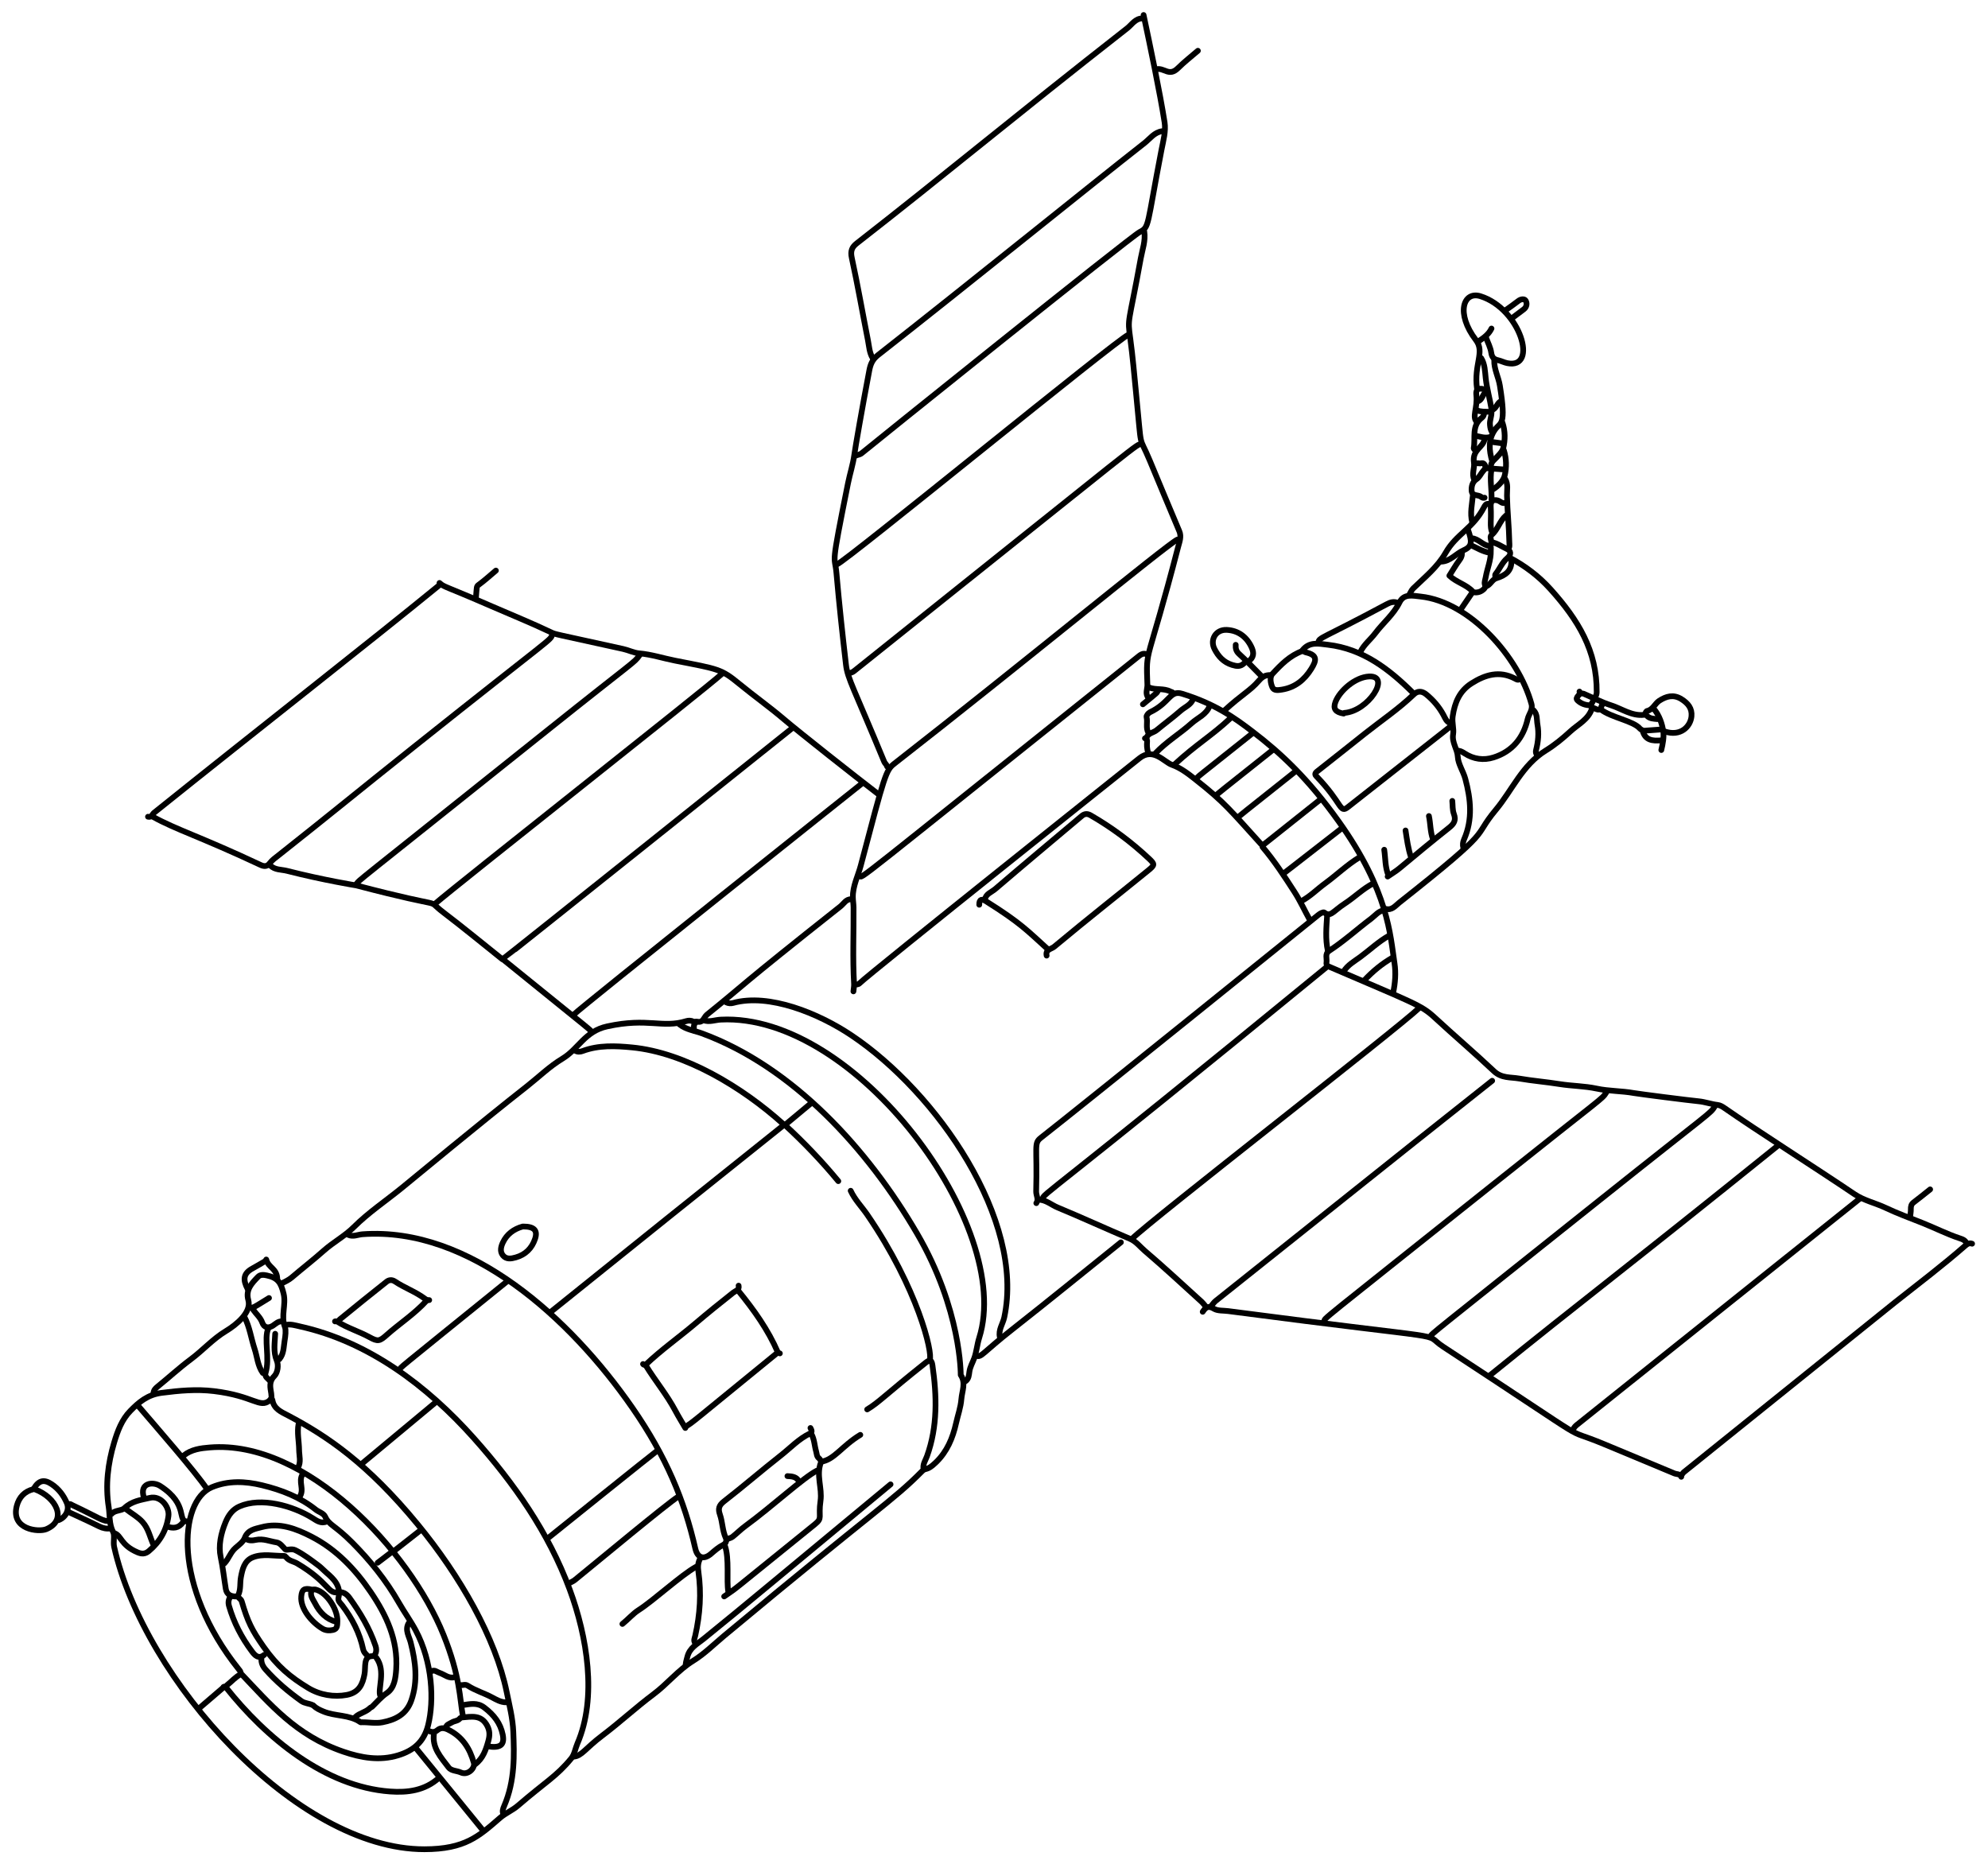 <?xml version="1.0" encoding="utf-8"?>

<!DOCTYPE svg PUBLIC "-//W3C//DTD SVG 1.1//EN" "http://www.w3.org/Graphics/SVG/1.1/DTD/svg11.dtd">
<svg version="1.1" id="Layer_1" xmlns="http://www.w3.org/2000/svg" xmlns:xlink="http://www.w3.org/1999/xlink" x="0px" y="0px"
	 viewBox="0 0 1734.167 1626.179" enable-background="new 0 0 1734.167 1626.179" xml:space="preserve">
<g>
	<path fill="none" stroke="#000000" stroke-width="5" stroke-linecap="round" stroke-linejoin="round" stroke-miterlimit="10" d="
		M842.224,1204.833c2.925-2.06,2.991-5.565,3.413-8.424c0.627-4.241,2.728-7.663,4.13-11.462c2.104-5.701,2.537-11.998,4.403-17.915
		c30.571-96.914-107.454-283.584-225.462-277.62c-5,0.253-9.915,2.437-14.997,0.542"/>
	<path fill="none" stroke="#000000" stroke-width="5" stroke-linecap="round" stroke-linejoin="round" stroke-miterlimit="10" d="
		M872.213,1166.447c-1.535-6.364,2.603-11.562,3.837-17.343c18.118-84.906-58.697-196.056-133.346-246.018
		c-28.649-19.175-71.873-36.887-103.225-28.213c-1.838,0.508-4.051,0.446-5.974-0.515"/>
	<path fill="none" stroke="#000000" stroke-width="5" stroke-linecap="round" stroke-linejoin="round" stroke-miterlimit="10" d="
		M996.965,16.089c-6.475-0.285-9.54,5.317-13.673,8.552c-102.113,79.956-157.844,126.766-235.844,187.557
		c-4.26,3.32-5.735,6.666-4.43,12.664c5.191,23.862,9.365,47.943,14.097,71.908c1.04,5.266,1.217,10.818,4.14,15.606"/>
	<path fill="none" stroke="#000000" stroke-width="5" stroke-linecap="round" stroke-linejoin="round" stroke-miterlimit="10" d="
		M592.72,893.552c5.804,4.612,13.086,5.439,19.753,7.904c79.336,29.335,144.504,100.752,187.526,174.567
		c38.665,66.339,38.064,123.387,38.064,123.387c4.701,6.902,1.117,13.999,0.561,21.016c-0.573,7.23-3.065,14.028-4.631,21.029
		c-2.914,13.027-7.832,24.746-17.549,34.159c-8.237,7.979-8.665,4.221-12.097,7.696c-25.692,26.012-39.336,32.535-172.584,143.505
		c-8.953,7.456-17.29,15.838-27.161,21.937c-13.032,8.052-22.437,20.089-34.551,29.136c-15.246,11.385-29.243,24.396-44.458,35.885
		c-15.246,11.511-18.112,18.033-25.235,18.534"/>
	<path fill="none" stroke="#000000" stroke-width="5" stroke-linecap="round" stroke-linejoin="round" stroke-miterlimit="10" d="
		M1197.888,770.599c-9.012,4.645-16.17,11.909-24.578,17.413c-10.846,7.099-12.545,12.238-18.149,7.965
		c-0.902-0.688-3.652,0.878-5.27,2.193c-1,0.813-209.558,169.077-241.797,194.21c-6.546,5.104-3.161,6.812-4.227,46.912
		c-0.091,3.422,2.491,6.801,0.133,10.2"/>
	<path fill="none" stroke="#000000" stroke-width="5" stroke-linecap="round" stroke-linejoin="round" stroke-miterlimit="10" d="
		M481.763,553.482c-1.985,5.72,3.776-1.141-121.131,98.391c-51.089,40.71-71.346,57.6-117.575,94.138
		c-2.782,2.198-5.679,4.174-7.894,7.123c-1.871,2.491-4.33,3.006-7.761,1.396c-53.257-24.99-73.48-30.659-94.105-42.109"/>
	<path fill="none" stroke="#000000" stroke-width="5" stroke-linecap="round" stroke-linejoin="round" stroke-miterlimit="10" d="
		M1100.125,736.412c-26.614-29.344-31.887-36.459-56.685-55.99c-6.304-4.965-12.983-10.399-21.176-13.294
		c-6.864-2.425-16.191-15.387-28.31-5.703c-1,0.799-236.182,188.241-244.029,196.205c-1.385,1.405-2.787,1.008-4.264,1.134"/>
	<path fill="none" stroke="#000000" stroke-width="5" stroke-linecap="round" stroke-linejoin="round" stroke-miterlimit="10" d="
		M995.766,387.346c-6.161,1.447,13.523-13.11-250.676,197.959c-1.31,1.047-2.636,1.609-4.226,1.765"/>
	<path fill="none" stroke="#000000" stroke-width="5" stroke-linecap="round" stroke-linejoin="round" stroke-miterlimit="10" d="
		M984.37,291.983c-8.309,2.614-247.433,198.504-254.302,200.323"/>
	<path fill="none" stroke="#000000" stroke-width="5" stroke-linecap="round" stroke-linejoin="round" stroke-miterlimit="10" d="
		M235.257,1221.626c-8.923,7.076-13.676-3.923-48.61-8.16c-15.158-1.838-30.298-0.47-45.637,1.516
		c-12.364,1.601-19.908,8.148-27.359,15.784c-7.329,7.51-11.015,17.324-14.039,27.417c-5.544,18.504-7.78,37.448-4.808,56.33
		c1.119,7.107,0.166,14.76,3.877,21.892c1.625,3.124-0.116,8.475,0.901,13c26.071,115.978,159.028,263.821,270.623,263.684
		c35.48-0.044,47.504-11.35,65.998-27.376c4.793-4.153,10.781-6.506,15.661-10.719c24.189-20.885,33.456-25.321,46.429-41.105
		c2.837-3.452,3.53-8.688,5.426-13.08c17.268-40.007,8.477-93.19-6.765-134.32c-18.49-49.896-48.62-92.7-83.524-131.913
		c-40.837-45.879-92.341-84.433-151.823-97.543c-3.792-0.836-7.837-2.179-11.955-1.383"/>
	<path fill="none" stroke="#000000" stroke-width="5" stroke-linecap="round" stroke-linejoin="round" stroke-miterlimit="10" d="
		M1026.953,470.714c-8.922,4.171-139.299,111.58-246.685,195.295c-7.558,5.892-8.275,8.796-29.421,89.098
		c-2.383,9.047-7.007,17.662-6.873,27.49c0.041,3.025,0.571,5.972,0.596,8.993c0.177,22.191-0.844,44.393,0.448,66.578
		c0.127,2.18-0.356,4.396-0.556,6.595"/>
	<path fill="none" stroke="#000000" stroke-width="5" stroke-linecap="round" stroke-linejoin="round" stroke-miterlimit="10" d="
		M751.659,683.633c-2.283,1.82-244.815,194.824-251.304,201.523"/>
	<path fill="none" stroke="#000000" stroke-width="5" stroke-linecap="round" stroke-linejoin="round" stroke-miterlimit="10" d="
		M1013.759,114.451c-6.829,0.904-10.658,6.609-15.459,10.369c-46.476,36.402-154.253,123.685-232.428,184.925
		c-4.988,3.908-6.575,8.203-7.571,13.435c-6.354,33.347-12.265,67.543-13.095,73.702c-1.103,8.189-3.818,16.403-5.476,24.665
		c-15.555,77.511-11.593,60.976-10.06,78.539c2.325,26.631,5.203,53.22,8.293,79.776c1.412,12.136,6.646,20.012,33.364,84.63
		c0.67,1.621,2.221,2.464,2.523,4.147"/>
	<path fill="none" stroke="#000000" stroke-width="5" stroke-linecap="round" stroke-linejoin="round" stroke-miterlimit="10" d="
		M383.4,510.299c-59.676,48.826-158.513,126.036-248.882,198.552c-1.712,1.373-2.266,4.404-5.42,3.57"/>
	<path fill="none" stroke="#000000" stroke-width="5" stroke-linecap="round" stroke-linejoin="round" stroke-miterlimit="10" d="
		M1238.073,879.158c-18.905,18.138-234.676,185.496-250.704,201.523"/>
	<path fill="none" stroke="#000000" stroke-width="5" stroke-linecap="round" stroke-linejoin="round" stroke-miterlimit="10" d="
		M1551.152,999.112c-133.494,107.657-167.8,132.77-251.903,200.923"/>
	<path fill="none" stroke="#000000" stroke-width="5" stroke-linecap="round" stroke-linejoin="round" stroke-miterlimit="10" d="
		M690.483,635.651c-0.484,0.4-251.279,200.86-251.903,200.923"/>
	<path fill="none" stroke="#000000" stroke-width="5" stroke-linecap="round" stroke-linejoin="round" stroke-miterlimit="10" d="
		M629.906,587.669c-15.387,13.988-229.557,182.659-250.704,200.923"/>
	<path fill="none" stroke="#000000" stroke-width="5" stroke-linecap="round" stroke-linejoin="round" stroke-miterlimit="10" d="
		M997.565,13.09c5.594,26.293,14.252,67.599,18.326,93.606c1.223,7.805-1.146,16.009-2.685,23.958
		c-13.047,67.431-10.409,67.271-19.039,71.75c-8.071,4.188-238.266,189.303-242.416,192.847c-1.778,1.518-3.736,1.388-5.49,2.292"/>
	<path fill="none" stroke="#000000" stroke-width="5" stroke-linecap="round" stroke-linejoin="round" stroke-miterlimit="10" d="
		M1621.925,1045.894c0,0-229.809,183.683-245.966,196.65c-1.569,1.259-2.881,2.409-3.538,4.273"/>
	<path fill="none" stroke="#000000" stroke-width="5" stroke-linecap="round" stroke-linejoin="round" stroke-miterlimit="10" d="
		M1495.974,964.925c-4.392,6.974-1.003,2.526-100.149,81.584c-154.163,122.928-145.58,115.755-148.155,119.339"/>
	<path fill="none" stroke="#000000" stroke-width="5" stroke-linecap="round" stroke-linejoin="round" stroke-miterlimit="10" d="
		M1720.288,1084.879c-2.451-0.905-4.202,0.183-6.022,1.772c-19.723,17.222-40.561,33.059-61.109,49.264
		c0,0-177.148,142.43-184.151,148.115c-0.971,0.788-1.622,1.972-2.421,2.971"/>
	<path fill="none" stroke="#000000" stroke-width="5" stroke-linecap="round" stroke-linejoin="round" stroke-miterlimit="10" d="
		M1157.703,843.171c-248.699,203.796-247.1,197.222-248.305,202.722"/>
	<path fill="none" stroke="#000000" stroke-width="5" stroke-linecap="round" stroke-linejoin="round" stroke-miterlimit="10" d="
		M1401.21,952.929c-4.139,6.37-0.072,1.54-98.95,80.385c-156.403,124.714-146.784,116.16-146.956,119.339"/>
	<path fill="none" stroke="#000000" stroke-width="5" stroke-linecap="round" stroke-linejoin="round" stroke-miterlimit="10" d="
		M557.933,571.476c-4.875,6.961-2.696,3.423-80.958,65.988C301.103,778.062,315.002,766.083,310.828,771.199"/>
	<path fill="none" stroke="#000000" stroke-width="5" stroke-linecap="round" stroke-linejoin="round" stroke-miterlimit="10" d="
		M1000.564,570.876c-3.545-1.811-6.012,0.548-8.371,2.432C737.044,777.066,752.871,765.704,749.86,764.002"/>
	<path fill="none" stroke="#000000" stroke-width="5" stroke-linecap="round" stroke-linejoin="round" stroke-miterlimit="10" d="
		M1301.648,942.733c-84.083,66.687-16.59,12.995-241.077,191.965c-1.635,1.304-2.83,3.16-4.229,4.759"/>
	<path fill="none" stroke="#000000" stroke-width="5" stroke-linecap="round" stroke-linejoin="round" stroke-miterlimit="10" d="
		M310.228,1497.52c3.729-3.358,9.083-4.06,12.656-7.738c0.421-0.433,1.176-0.5,1.842-1.153c4.143-4.066,7.777-8.442,12.837-11.877
		c6.479-4.398,7.523-12.868,8.041-20.617c1.711-25.562-8.637-47.464-22.396-67.626c-13.418-19.662-29.787-36.915-51.393-48.074
		c-13.68-7.066-27.996-12.507-43.707-8.275c-5.502,1.482-11.953,2.22-14.645,9.343c-1.332,3.526-5.266,6.294-7.962,8.653
		c-4.564,3.994-5.945,9.592-9.828,13.616"/>
	<path fill="none" stroke="#000000" stroke-width="5" stroke-linecap="round" stroke-linejoin="round" stroke-miterlimit="10" d="
		M683.285,981.718c-121.04,96.832-68.048,54.331-202.722,162.538"/>
	<path fill="none" stroke="#000000" stroke-width="5" stroke-linecap="round" stroke-linejoin="round" stroke-miterlimit="10" d="
		M742.663,784.394c-4.603-0.248-6.628,3.947-9.451,6.181c-91.642,72.503-82.33,66.981-116.55,94.519
		c-2.662,2.142-3.183,7.305-8.356,6.098c-1.138-0.265-2.585,0.355-3.549-0.121c-2.025-1-4.277-0.932-6.003-0.403
		c-21.296,6.521-33.105-3.184-69.023,4.62c-19.674,4.274-24.888,19.584-39.05,28.122c-11.35,6.842-20.739,16.099-31.049,24.199
		c-41.437,32.553-96.825,78.58-109.237,88.667c-13.908,11.302-28.976,21.404-41.604,33.973c-8.09,8.052-17.909,13.172-26.215,20.558
		c-9.119,8.109-18.806,15.576-28.079,23.516c-2.754,2.358-5.953,3.696-9.043,5.343"/>
	<path fill="none" stroke="#000000" stroke-width="5" stroke-linecap="round" stroke-linejoin="round" stroke-miterlimit="10" d="
		M382.801,1550.9c-12.215,11.025-27.313,12.932-42.57,11.814c-56.652-4.15-108.212-46.714-143.302-91.029
		c-0.824-1.041-1.229-0.317-1.856-0.255"/>
	<path fill="none" stroke="#000000" stroke-width="5" stroke-linecap="round" stroke-linejoin="round" stroke-miterlimit="10" d="
		M683.285,980.519c-36.075-32.483-86.048-62.442-131.98-66.859c-14.344-1.379-29.081-2.115-43.195,3.172
		c-1.905,0.714-4.473,0.998-6.556-0.488"/>
	<path fill="none" stroke="#000000" stroke-width="5" stroke-linecap="round" stroke-linejoin="round" stroke-miterlimit="10" d="
		M776.849,1294.798c-86.914,71.976-130.204,108.264-163.197,134.875c-5.56,4.484-12.039,7.595-14.055,15.587
		c-0.547,2.17-1.266,4.374-1.48,6.678"/>
	<path fill="none" stroke="#000000" stroke-width="5" stroke-linecap="round" stroke-linejoin="round" stroke-miterlimit="10" d="
		M1207.484,793.99c-4.972,0.542-7.771,4.598-11.34,7.271c-12.321,9.228-23.706,19.681-36.645,28.109
		c-4.08,2.658-1.791,6.76-2.379,10.204c-0.469,2.748,1.726,3.389,3.586,4.188c72.495,31.168,78.998,32.911,90.65,43.695
		c17.143,15.865,34.965,31,51.957,47.021c6.544,6.169,14.385,5.024,21.754,6.299c11.716,2.027,23.608,2.959,35.377,4.844
		c10.713,1.716,21.755,1.669,32.32,3.942c10.767,2.316,21.711,1.944,32.452,3.887c4.43,0.801,48.719,6.459,56.375,7.162
		c5.737,0.528,11.088,2.58,16.772,3.215c2.13,0.238,4.118,1.425,6.08,2.793c27.471,19.152,77.789,51.14,113.292,75.063
		c8.28,5.579,18.133,7.641,27.052,11.858c10.354,4.895,21.172,8.868,31.821,13.083c11.016,4.36,21.593,9.779,32.86,13.528
		c2.403,0.799,5.167,1.694,6.022,4.724"/>
	<path fill="none" stroke="#000000" stroke-width="5" stroke-linecap="round" stroke-linejoin="round" stroke-miterlimit="10" d="
		M210.667,1460.335c24.61,25.782,47.27,53.386,88.814,67.634c15.514,5.321,31.541,8.199,47.939,3.156
		c13.431-4.131,22.464-11.745,26.074-26.335c5.243-21.191,3.948-54.847-10.871-82.634c-4.372-8.197-9.996-15.938-14.686-24.152
		c-11.113-19.462-25.106-36.837-40.877-52.654c-14.904-14.947-19.964-14.839-23.373-22.292c-1.435-3.138-5.505-4.047-8.17-6.161
		c-13.894-11.025-30.037-17.24-46.9-21.317c-14.516-3.509-29.416-4.267-43.716,1.675c-29.149,12.111-34.381,86.656,23.389,158.865
		c0.885,1.107,1.84,2.086,1.778,3.616"/>
	<path fill="none" stroke="#000000" stroke-width="5" stroke-linecap="round" stroke-linejoin="round" stroke-miterlimit="10" d="
		M235.857,1220.727c0.6,0.1,1.7,0.125,1.727,0.311c1.21,8.058,7.872,10.607,13.872,13.774
		c33.619,17.747,68.919,41.473,112.784,94.747c37.099,45.057,68.19,99.452,77.758,146.407c2.336,11.463,5.278,22.847,5.764,34.742
		c0.788,19.267,1.645,42.599-8.021,64.766c-1.053,2.416-1.798,4.695-0.563,7.214"/>
	<path fill="none" stroke="#000000" stroke-width="5" stroke-linecap="round" stroke-linejoin="round" stroke-miterlimit="10" d="
		M742.063,1038.696c3.602,7.818,9.691,13.929,14.489,20.927c44.211,64.491,57.272,120.762,54.485,126.616"/>
	<path fill="none" stroke="#000000" stroke-width="5" stroke-linecap="round" stroke-linejoin="round" stroke-miterlimit="10" d="
		M706.976,1245.617c0.914,1.663,1.862,3.687-0.33,4.735c-9.883,4.721-17.258,12.756-25.681,19.356
		c-16.659,13.056-32.667,26.947-49.39,39.917c-4.591,3.561-5.281,6.607-3.545,11.59c2.304,6.616,2.06,13.894,5.105,20.398
		c1.056,2.256-0.047,4.839-2.084,5.857c-4.083,2.041-7.389,4.923-10.783,7.858c-6.348,5.489-11.85,3.695-13.717-4.459
		c-9.577-41.832-25.023-79.83-55.192-123.261c-53.632-77.208-141.388-157.766-235.123-150.984
		c-4.217,0.305-8.297,2.562-12.605,0.458"/>
	<path fill="none" stroke="#000000" stroke-width="5" stroke-linecap="round" stroke-linejoin="round" stroke-miterlimit="10" d="
		M248.752,1357.774c-0.1-0.2-0.205-0.577-0.299-0.574c-9.402,0.253-19.118-2.3-28.121,1.344
		c-7.217,2.921-8.881,10.342-10.184,17.239c-0.974,5.157,0.064,10.563-2.354,15.639c-1.021,2.143,2.373,3.042,3.03,5.292
		c5.278,18.062,9.002,25.319,19.025,39.638c12.047,17.211,23.475,26.603,38.976,36.011c10.375,6.297,22.667,8.17,33.633,6.104
		c10.905-2.055,13.909-9.509,15.513-18.141c1.138-6.122-1.129-15.644,6.652-15.682c2.991-0.015,4.456-4.551,2.978-8.891
		c-5.292-15.54-13.346-28.936-22.773-41.989c-2.509-3.474-5.655-5.555-10.196-4.816c-8.926,1.454-7.744-8.84-35.39-25.165
		c-3.16-1.866-7.196-2.178-9.591-5.408"/>
	<path fill="none" stroke="#000000" stroke-width="5" stroke-linecap="round" stroke-linejoin="round" stroke-miterlimit="10" d="
		M285.038,1327.186c-4.981,2.286-8.85-0.778-12.548-3.076c-17.316-10.76-44.739-18.361-63.597-10.06
		c-6.03,2.654-9.585,7.613-12.104,13.701c-4.09,9.885-6.405,20.479-4.263,30.526c1.965,9.216,2.923,18.456,4.422,27.673
		c0.894,5.495,5.09,6.932,10.12,6.61"/>
	<path fill="none" stroke="#000000" stroke-width="5" stroke-linecap="round" stroke-linejoin="round" stroke-miterlimit="10" d="
		M1316.642,486.308c13.574,7.138,25.698,16.302,35.91,27.658c24.072,26.769,40.613,53.746,40.267,89.897
		c-0.032,3.315-2.298,5.641-3.585,8.406c-0.865,1.859-3.229,4.328,0.612,5.261c2.349,0.571,5.993,3.934,7.201-1.663
		c0.141-0.656,0.765-1.207,1.165-1.807"/>
	<path fill="none" stroke="#000000" stroke-width="5" stroke-linecap="round" stroke-linejoin="round" stroke-miterlimit="10" d="
		M356.411,1415.952c-3.367,6.023,0.446,11.307,1.838,16.784c4.264,16.771,6.452,33.478,0.605,50.406
		c-4.192,12.135-13.601,16.961-25.227,19.215c-6.039,1.171-12.003-0.163-18-0.039c-0.4,0.008-0.914,0.165-1.183-0.023
		c-9.74-6.799-21.988-5-32.46-9.442c-3.089-1.311-5.985-2.554-8.341-4.929"/>
	<path fill="none" stroke="#000000" stroke-width="5" stroke-linecap="round" stroke-linejoin="round" stroke-miterlimit="10" d="
		M707.876,1251.015c2.581,4.667,2.589,10.051,4.047,15.039c0.632,2.163,0.385,4.383,2.49,6.03c0.954,0.747,2.066,2.641,1.738,3.474
		c-4.415,11.189,1.198,22.447-0.404,33.646c-2.094,14.638,2.096,14.757-4.868,20.386c-82.459,66.645-64.603,52.686-79.173,62.971"/>
	<path fill="none" stroke="#000000" stroke-width="5" stroke-linecap="round" stroke-linejoin="round" stroke-miterlimit="10" d="
		M1265.062,633.852c-29.789,23.391-59.595,46.759-89.329,70.219c-7.281,5.744-4.496-3.289-27.569-27.091
		c-1.998-2.061-0.108-3.379,1.701-4.795c13.67-10.7,27.213-21.562,40.83-32.329c14.28-11.29,29.405-21.519,42.606-34.165
		c3.302-3.163,7.124-2.996,10.77-0.03c6.172,5.021,11.246,10.918,15.057,17.96c1.474,2.723,2.565,5.974,5.934,7.232"/>
	<path fill="none" stroke="#000000" stroke-width="5" stroke-linecap="round" stroke-linejoin="round" stroke-miterlimit="10" d="
		M160.286,1269.608c6.66-5.368,14.926-6.373,22.806-7.011c83.848-6.796,174.121,89.662,203.839,163.578
		c14.575,36.251,14.043,55.517,16.861,70.746"/>
	<path fill="none" stroke="#000000" stroke-width="5" stroke-linecap="round" stroke-linejoin="round" stroke-miterlimit="10" d="
		M977.772,1083.679c-31.588,25.39-63.006,50.996-94.872,76.032c-25.872,20.327-26.831,24.598-31.079,22.93"/>
	<path fill="none" stroke="#000000" stroke-width="5" stroke-linecap="round" stroke-linejoin="round" stroke-miterlimit="10" d="
		M998.165,202.017c1.262,8.087-1.662,15.654-3.063,23.379c-10.784,59.482-11.724,51.051-9.109,70.209
		c2.119,15.523,3.41,31.16,4.964,46.759c5.392,54.135,1.849,34.958,12.014,59.373c8.576,20.601,17.136,41.209,25.822,61.763
		c1.952,4.619,0.04,9.269-0.961,13.128c-27.772,107.118-28.212,86.67-26.947,120.625c0.138,3.691-2.174,7.888,0.88,11.408"/>
	<path fill="none" stroke="#000000" stroke-width="5" stroke-linecap="round" stroke-linejoin="round" stroke-miterlimit="10" d="
		M1049.145,1144.256c2.46-3.755,4.722-5.703,9.758-2.668c3.345,2.016,8.23,1.509,12.434,2.061
		c208.308,27.358,166.671,17.391,187.735,31.184c144.594,94.685,97.394,67.003,140.941,85.172
		c20.182,8.421,40.392,16.776,60.559,25.234c2.048,0.859,4.865,0.261,6.013,2.962"/>
	<path fill="none" stroke="#000000" stroke-width="5" stroke-linecap="round" stroke-linejoin="round" stroke-miterlimit="10" d="
		M574.127,1264.81c-4.472,3.203-91.708,73.357-95.963,76.771"/>
	<path fill="none" stroke="#000000" stroke-width="5" stroke-linecap="round" stroke-linejoin="round" stroke-miterlimit="10" d="
		M591.521,1305.594c-9.383,5.86-69.058,55.464-89.996,72.535c-1.57,1.28-3.568,2.036-5.368,3.036"/>
	<path fill="none" stroke="#000000" stroke-width="5" stroke-linecap="round" stroke-linejoin="round" stroke-miterlimit="10" d="
		M442.178,1117.866c-104.205,84.324-90.293,72.725-94.164,77.37"/>
	<path fill="none" stroke="#000000" stroke-width="5" stroke-linecap="round" stroke-linejoin="round" stroke-miterlimit="10" d="
		M1172.698,621.856c20.935-1.452,40.989-32.707,21.592-31.776c-12.179,0.585-25.637,12.46-29.333,22.201
		c-2.282,6.014-0.014,8.97,7.141,10.175"/>
	<path fill="none" stroke="#000000" stroke-width="5" stroke-linecap="round" stroke-linejoin="round" stroke-miterlimit="10" d="
		M859.018,784.994c0.782-5.277,5.848-6.689,9.101-9.475c25.001-21.413,50.284-42.496,75.455-63.712
		c2.532-2.134,4.974-2.25,7.822-0.608c18.452,10.637,35.436,23.254,50.941,37.837c5.076,4.774,5.061,5.526-0.602,10.133
		c-30.229,24.598-50.185,40.051-82.115,66.639c-2.621,2.183-7.783,2.325-6.623,7.767"/>
	<path fill="none" stroke="#000000" stroke-width="5" stroke-linecap="round" stroke-linejoin="round" stroke-miterlimit="10" d="
		M1325.639,592.468c-1.584,1.093-2.88,0.081-4.196-0.605c-13.54-7.057-25.898-3.32-37.779,4.217
		c-10.519,6.673-14.698,16.757-16.452,28.739c-0.806,5.507,1.179,10.833,0.383,15.552c-1.265,7.499,3.75,12.864,4.077,19.842
		c0.293,6.231,4.797,12.603,6.569,19.225c4.738,17.697,6.57,35.335-1.14,52.795c-0.98,2.218-1.3,4.707-0.644,7.178"/>
	<path fill="none" stroke="#000000" stroke-width="5" stroke-linecap="round" stroke-linejoin="round" stroke-miterlimit="10" d="
		M1388.615,618.258c-3.137,9.473-12.075,13.555-18.707,19.669c-6.68,6.159-13.843,12.031-21.563,16.779
		c-20.341,12.511-29.158,34.483-43.592,51.807c-21.711,26.059,1.794,12.981-84.122,80.82c-3.447,2.721-6.431,7.033-11.948,5.458"/>
	<path fill="none" stroke="#000000" stroke-width="5" stroke-linecap="round" stroke-linejoin="round" stroke-miterlimit="10" d="
		M644.3,1121.465c0.807,3.924-2.481,4.345-4.717,6.101c-11.173,8.771-22.2,17.739-33.037,26.924
		c-14.296,12.116-29.675,22.927-43.272,35.889c-0.369,0.352-1.739,0.446-2.342-0.54"/>
	<path fill="none" stroke="#000000" stroke-width="5" stroke-linecap="round" stroke-linejoin="round" stroke-miterlimit="10" d="
		M677.887,1180.242c-76.873,62.668-72.793,59.879-79.769,64.175"/>
	<path fill="none" stroke="#000000" stroke-width="5" stroke-linecap="round" stroke-linejoin="round" stroke-miterlimit="10" d="
		M1186.492,569.076c3.054-6.654,8.947-11.072,13.234-16.764c6.856-9.103,15.918-16.335,21.142-26.926
		c3.783-7.669,11.314-5.792,18.417-5.02c42.85,4.655,85.35,52.627,96.631,93.67c1.426,5.188-2.301,8.77-3.302,13.167
		c-3.736,16.419-13.363,28.365-29.804,33.523c-8.662,2.718-17.321,1.529-25.136-3.513c-1.705-1.1-3.375-2.115-5.416-2.371"/>
	<path fill="none" stroke="#000000" stroke-width="5" stroke-linecap="round" stroke-linejoin="round" stroke-miterlimit="10" d="
		M374.404,1134.06c-1.36,0.08-2.42-0.2-3.65-1.131c-8.12-6.145-17.863-9.523-26.283-15.145c-2.748-1.835-5.37-1.228-7.17,0.187
		c-13.745,10.805-27.276,21.881-40.849,32.904c-0.534,0.434-0.817,1.178-1.217,1.778"/>
	<path fill="none" stroke="#000000" stroke-width="5" stroke-linecap="round" stroke-linejoin="round" stroke-miterlimit="10" d="
		M905.8,1046.493c6.482-0.051,11.189,4.469,16.724,6.766c21.164,8.781,41.985,18.387,63.092,27.311
		c5.488,2.32,8.809,6.947,12.981,10.503c16.798,14.32,32.969,29.377,49.327,44.21c1.564,1.418,2.821,3.175,4.22,4.774"/>
	<path fill="none" stroke="#000000" stroke-width="5" stroke-linecap="round" stroke-linejoin="round" stroke-miterlimit="10" d="
		M243.654,1185.64c4.036-4.676,3.692-10.71,4.634-16.222c0.662-3.873,1.301-9.097,0.279-11.783
		c-3.726-9.791,1.109-19.385-1.142-29.014c-2.289-9.793-5.109-13.987-14.59-16.046c-2.479-0.538-5.644-1.024-7.727,1.137
		c-5.431,5.637-11.045,11.224-8.5,20.363c2.952,10.598-10.263,21.432-19.667,27.089c-11.26,6.773-20.036,16.776-30.568,24.597
		c-10.013,7.436-19.219,15.952-28.933,23.803c-1.908,1.542-3.305,3.026-3.544,5.465"/>
	<path fill="none" stroke="#000000" stroke-width="5" stroke-linecap="round" stroke-linejoin="round" stroke-miterlimit="10" d="
		M235.857,755.005c3.999,3.998,9.613,3.383,14.441,4.615c31.843,8.125,60.39,12.714,60.39,12.714
		c85.79,22.494,58.039,9.802,76.179,23.628c17.303,13.188,34.119,27.017,51.112,40.612"/>
	<path fill="none" stroke="#000000" stroke-width="5" stroke-linecap="round" stroke-linejoin="round" stroke-miterlimit="10" d="
		M383.4,508.5c4.446,3.928,2.977,1.857,45.583,20.39c17.237,7.498,34.667,14.54,51.655,22.634c4.227,2.014,1.345,0.968,62.9,14.554
		c4.708,1.039,9.438,3.426,13.829,3.807c10.916,0.948,21.166,4.354,31.747,6.426c37.585,7.36,39.859,7.117,55.856,20.271
		c12.755,10.488,26.277,20.059,38.834,30.769c13.312,11.353,62.889,50.474,82.25,65.28"/>
	<path fill="none" stroke="#000000" stroke-width="5" stroke-linecap="round" stroke-linejoin="round" stroke-miterlimit="10" d="
		M1296.25,294.382c1.599,4.398,3.941,8.692,4.582,13.225c0.6,4.245,2.343,5.821,6.19,6.675c2.618,0.581,4.993,1.907,7.783,2.478
		c27.362,5.6,11.561-47.386-23.352-58.367c-15.03-4.727-21.741,15.032-3.983,38.223c8.121,10.605-2.042,21.017,0.983,42.75"/>
	<path fill="none" stroke="#000000" stroke-width="5" stroke-linecap="round" stroke-linejoin="round" stroke-miterlimit="10" d="
		M1452.19,638.05c13.719,4.646,22.456-4.192,23.321-13.202c0.667-6.952-3.083-11.475-8.87-15.078
		c-6.957-4.332-13.28-2.332-19.161,1.429c-3.885,2.485-5.539,7.936-10.855,9.006c-0.132,0.026-1.793,1.466-1.229,2.851"/>
	<path fill="none" stroke="#000000" stroke-width="5" stroke-linecap="round" stroke-linejoin="round" stroke-miterlimit="10" d="
		M1136.711,567.877c0.8,0.4,1.558,0.978,2.405,1.172c10.404,2.392,9.261,7.146,4.745,14.392
		c-5.979,9.595-14.098,16.284-25.729,18.114c-3.261,0.513-6.846,1.052-8.202-1.985c-1.607-3.6-2.531-8.956,0.005-11.704
		c7.48-8.106,15.326-16.13,26.175-19.991"/>
	<path fill="none" stroke="#000000" stroke-width="5" stroke-linecap="round" stroke-linejoin="round" stroke-miterlimit="10" d="
		M1219.48,525.893c-3.42-1.368-6.284-0.738-9.663,1.075c-58.137,31.174-59.084,28.69-59.91,33.712"/>
	<path fill="none" stroke="#000000" stroke-width="5" stroke-linecap="round" stroke-linejoin="round" stroke-miterlimit="10" d="
		M610.713,1359.573c-1.904,3.64-2.096,7.067-1.476,11.435c2.65,18.662,1.416,37.319-2.75,55.733
		c-0.508,2.244-1.786,4.404,0.027,6.604"/>
	<path fill="none" stroke="#000000" stroke-width="5" stroke-linecap="round" stroke-linejoin="round" stroke-miterlimit="10" d="
		M425.384,1523.311c11.042,1.818,14.968-1.177,13.154-10.188c-1.991-9.888-7.472-17.057-16.016-23.579
		c-6.196-4.73-12.315-3.106-18.73-2.219"/>
	<path fill="none" stroke="#000000" stroke-width="5" stroke-linecap="round" stroke-linejoin="round" stroke-miterlimit="10" d="
		M379.802,1223.426c-21.392,17.793-42.784,35.586-64.175,53.38"/>
	<path fill="none" stroke="#000000" stroke-width="5" stroke-linecap="round" stroke-linejoin="round" stroke-miterlimit="10" d="
		M439.179,837.174c84.137,68.052,75.191,60.607,76.771,62.976"/>
	<path fill="none" stroke="#000000" stroke-width="5" stroke-linecap="round" stroke-linejoin="round" stroke-miterlimit="10" d="
		M756.457,1229.423c10.371-6.219,15.841-12.811,51.013-40.743c3.874-3.076,5.237-2.485,5.937,2.362
		c3.855,26.708,4.541,53.242-4.765,79.167c-1.331,3.708-3.895,7.098-3.004,11.394"/>
	<path fill="none" stroke="#000000" stroke-width="5" stroke-linecap="round" stroke-linejoin="round" stroke-miterlimit="10" d="
		M201.07,1392.561c-1.742,2.607-2.185,5.23-1.267,8.416c4.164,14.444,10.971,27.547,19.94,39.505
		c2.525,3.366,5.725,7.069,10.716,3.059"/>
	<path fill="none" stroke="#000000" stroke-width="5" stroke-linecap="round" stroke-linejoin="round" stroke-miterlimit="10" d="
		M214.265,1342.18c2.779,2.05,6.148,1.647,8.964,1.045c6.347-1.357,12.064,1.276,17.992,2.178c3.015,0.459,5.265,3.572,7.566,6.065
		c1.116,1.208,5.321-1.021,8.771,0.688c7.384,3.659,13.756,8.61,20.255,13.452c2.372,1.767,4.385,4.009,6.633,5.951
		c6.784,5.862,13.222,11.849,10.806,22.205c-0.671,2.877,1.872,4.771,3.154,6.462c8.813,11.619,15.376,24.2,18.393,38.522
		c0.429,2.035,1.644,3.432,3.025,4.793"/>
	<path fill="none" stroke="#000000" stroke-width="5" stroke-linecap="round" stroke-linejoin="round" stroke-miterlimit="10" d="
		M854.22,789.192c-0.098-5.193,2.509-5.168,5.988-2.984c30.312,19.031,36.125,25.775,53.389,41.369"/>
	<path fill="none" stroke="#000000" stroke-width="5" stroke-linecap="round" stroke-linejoin="round" stroke-miterlimit="10" d="
		M644.3,1126.263c13.427,16.492,25.721,33.708,34.237,53.358c0.204,0.471,1.15,0.621,1.75,0.921"/>
	<path fill="none" stroke="#000000" stroke-width="5" stroke-linecap="round" stroke-linejoin="round" stroke-miterlimit="10" d="
		M563.331,1191.038c8.206,13.45,18.426,25.579,25.822,39.568c2.699,5.104,5.766,10.013,8.664,15.011"/>
	<path fill="none" stroke="#000000" stroke-width="5" stroke-linecap="round" stroke-linejoin="round" stroke-miterlimit="10" d="
		M1185.893,747.808c-10.811,6.525-19.847,15.387-29.995,22.782c-7.045,5.134-13.158,11.523-20.985,15.603"/>
	<path fill="none" stroke="#000000" stroke-width="5" stroke-linecap="round" stroke-linejoin="round" stroke-miterlimit="10" d="
		M1170.299,722.618c-54.226,42.176-41.637,32.398-50.98,39.585"/>
	<path fill="none" stroke="#000000" stroke-width="5" stroke-linecap="round" stroke-linejoin="round" stroke-miterlimit="10" d="
		M228.06,1445.94c-0.424,3.972,0.79,7.151,3.525,10.261c9.258,10.531,19.879,19.434,31.24,27.556
		c3.022,2.16,6.727,2.074,9.919,3.567"/>
	<path fill="none" stroke="#000000" stroke-width="5" stroke-linecap="round" stroke-linejoin="round" stroke-miterlimit="10" d="
		M1055.143,615.859c-2.807,7.484-10.252,10.156-15.62,14.965c-10.261,9.192-22.262,16.302-31.762,26.419"/>
	<path fill="none" stroke="#000000" stroke-width="5" stroke-linecap="round" stroke-linejoin="round" stroke-miterlimit="10" d="
		M1110.921,653.644c-54.335,43.17-42.463,33.706-50.381,40.185"/>
	<path fill="none" stroke="#000000" stroke-width="5" stroke-linecap="round" stroke-linejoin="round" stroke-miterlimit="10" d="
		M1130.114,672.837c-54.352,43.183-42.469,33.711-50.381,40.185"/>
	<path fill="none" stroke="#000000" stroke-width="5" stroke-linecap="round" stroke-linejoin="round" stroke-miterlimit="10" d="
		M1073.136,626.654c-16.337,15.222-29.522,22.592-48.581,40.185"/>
	<path fill="none" stroke="#000000" stroke-width="5" stroke-linecap="round" stroke-linejoin="round" stroke-miterlimit="10" d="
		M684.485,981.118c16.681,15.36,32.35,31.682,46.782,49.181"/>
	<path fill="none" stroke="#000000" stroke-width="5" stroke-linecap="round" stroke-linejoin="round" stroke-miterlimit="10" d="
		M1151.706,697.427c-16.594,13.195-33.187,26.39-49.781,39.585"/>
	<path fill="none" stroke="#000000" stroke-width="5" stroke-linecap="round" stroke-linejoin="round" stroke-miterlimit="10" d="
		M1090.529,575.674c3.784-3.442,2.826-7.698,1.092-11.345c-4.246-8.931-11.643-14.4-21.493-14.878
		c-9.592-0.466-14.828,8.543-10.728,16.596c3.326,6.533,7.942,11.667,15.483,13.991c3.99,1.23,7.147,1.572,10.247-1.366"/>
	<path fill="none" stroke="#000000" stroke-width="5" stroke-linecap="round" stroke-linejoin="round" stroke-miterlimit="10" d="
		M271.843,1386.563c-6.461-1.534-8.482-0.083-9.048,5.993c-0.998,10.703,9.414,22.826,18.641,28.201
		c2.849,1.66,6.076,1.678,8.971,1.058c3.944-0.845,3.749-3.87,3.893-7.652c0.387-10.152-9.143-25.063-18.867-27.567
		c-0.937-0.241-1.991-0.032-2.991-0.032"/>
	<path fill="none" stroke="#000000" stroke-width="5" stroke-linecap="round" stroke-linejoin="round" stroke-miterlimit="10" d="
		M1092.328,639.849c-50.042,39.898-47.479,37.307-48.581,39.585"/>
	<path fill="none" stroke="#000000" stroke-width="5" stroke-linecap="round" stroke-linejoin="round" stroke-miterlimit="10" d="
		M29.236,1298.997c-7.825,1.81-12.639,7.133-14.566,14.428c-5.537,20.963,19.147,23.208,25.707,20.466
		c18.473-7.721,9.275-27.689-10.241-34.894"/>
	<path fill="none" stroke="#000000" stroke-width="5" stroke-linecap="round" stroke-linejoin="round" stroke-miterlimit="10" d="
		M120.101,1225.825c17.112,20.012,49.923,57.542,60.577,73.172"/>
	<path fill="none" stroke="#000000" stroke-width="5" stroke-linecap="round" stroke-linejoin="round" stroke-miterlimit="10" d="
		M1136.112,567.277c6.067-7.751,14.103-5.813,22.199-4.867c30.51,3.564,53.503,21.191,74.963,42.652"/>
	<path fill="none" stroke="#000000" stroke-width="5" stroke-linecap="round" stroke-linejoin="round" stroke-miterlimit="10" d="
		M363.008,1525.11c19.393,23.791,38.785,47.582,58.178,71.373"/>
	<path fill="none" stroke="#000000" stroke-width="5" stroke-linecap="round" stroke-linejoin="round" stroke-miterlimit="10" d="
		M125.499,1306.194c-4.081-12.737,7.849-14.098,14.252-9.975c25.686,16.539,13.857,31.152,24.133,30.967"/>
	<path fill="none" stroke="#000000" stroke-width="5" stroke-linecap="round" stroke-linejoin="round" stroke-miterlimit="10" d="
		M372.005,1134.66c-10.193,11.254-24.409,20.644-34.182,29.395c-6.684,5.985-8.062,6.448-15.562,2.325
		c-9.191-5.053-19.398-7.965-28.249-13.692c-0.423-0.273-1.177-0.035-1.777-0.035"/>
	<path fill="none" stroke="#000000" stroke-width="5" stroke-linecap="round" stroke-linejoin="round" stroke-miterlimit="10" d="
		M213.066,1148.454c4.721,8.847,5.92,18.819,9.026,28.18c2.329,7.02,2.652,14.73,7.168,21.002"/>
	<path fill="none" stroke="#000000" stroke-width="5" stroke-linecap="round" stroke-linejoin="round" stroke-miterlimit="10" d="
		M1211.683,816.182c-9.196,5.115-16.75,12.454-25.164,18.629c-5.142,3.774-10.902,6.898-14.421,12.559"/>
	<path fill="none" stroke="#000000" stroke-width="5" stroke-linecap="round" stroke-linejoin="round" stroke-miterlimit="10" d="
		M240.055,1163.448c-0.275,7.864-1.904,15.553,1.441,23.541c1.58,3.773,0.911,10.205-2.265,13.423
		c-4.841,4.905-3.42,9.984-2.616,15.192c0.251,1.623,0.119,3.238,0.441,4.823"/>
	<path fill="none" stroke="#000000" stroke-width="5" stroke-linecap="round" stroke-linejoin="round" stroke-miterlimit="10" d="
		M234.058,1158.65c-4.118,9.497,1.593,25.732-2.391,38.988c-1.011,3.363,1.934,4.645,3.59,6.595"/>
	<path fill="none" stroke="#000000" stroke-width="5" stroke-linecap="round" stroke-linejoin="round" stroke-miterlimit="10" d="
		M632.305,1348.178c4.091,11.242,1.269,30.87,2.999,40.185"/>
	<path fill="none" stroke="#000000" stroke-width="5" stroke-linecap="round" stroke-linejoin="round" stroke-miterlimit="10" d="
		M1040.748,609.861c-2.004,5.087-7.171,6.854-10.873,10.108c-6.724,5.909-13.991,11.195-20.88,16.923
		c-2.958,2.46-7.872,2.457-9.031,7.156"/>
	<path fill="none" stroke="#000000" stroke-width="5" stroke-linecap="round" stroke-linejoin="round" stroke-miterlimit="10" d="
		M441.578,1484.925c-4.679,0.042-8.717-2.384-12.49-4.396c-6.895-3.677-14.493-5.856-21.028-10.106
		c-2.244-1.46-4.066-0.317-6.067-0.493"/>
	<path fill="none" stroke="#000000" stroke-width="5" stroke-linecap="round" stroke-linejoin="round" stroke-miterlimit="10" d="
		M402.893,1498.12c8.28-0.59,16.783-2.714,22.042,7.116c2.462,4.602,2.35,8.665,1.084,13.285
		c-2.128,7.768-4.625,15.266-11.431,20.383"/>
	<path fill="none" stroke="#000000" stroke-width="5" stroke-linecap="round" stroke-linejoin="round" stroke-miterlimit="10" d="
		M1337.634,619.457c3.669,3.493,2.769,8.322,3.535,12.606c1.331,7.438,0.649,14.882-1.224,22.158
		c-0.445,1.729-0.164,2.915,0.688,4.221"/>
	<path fill="none" stroke="#000000" stroke-width="5" stroke-linecap="round" stroke-linejoin="round" stroke-miterlimit="10" d="
		M260.447,1242.018c-1.434,7.64,0.393,15.2,0.472,22.793c0.054,5.174,1.9,10.593-1.072,15.593"/>
	<path fill="none" stroke="#000000" stroke-width="5" stroke-linecap="round" stroke-linejoin="round" stroke-miterlimit="10" d="
		M1396.412,618.857c9.29,7.174,28.502,9.923,34.213,16.772c0.623,0.747,2.089,1.082,2.294,1.842
		c2.276,8.425,8.71,8.854,15.673,8.375"/>
	<path fill="none" stroke="#000000" stroke-width="5" stroke-linecap="round" stroke-linejoin="round" stroke-miterlimit="10" d="
		M96.71,1333.183c-3.604,0.563-6.87-0.039-10.236-1.72c-8.879-4.433-17.953-8.476-26.95-12.675"/>
	<path fill="none" stroke="#000000" stroke-width="5" stroke-linecap="round" stroke-linejoin="round" stroke-miterlimit="10" d="
		M99.709,1337.382c6.213,1.824,5.34,10.461,20.402,16.769c3.35,1.403,6.41,1.589,9.646-1.103
		c9.711-8.077,15.579-18.344,17.186-30.68c1.029-7.895-6.722-17.967-16.102-15.814c-8.065,1.851-15.868,2.807-22.356,9.006
		c-2.66,2.541-8.173,1.54-11.176,5.028"/>
	<path fill="none" stroke="#000000" stroke-width="5" stroke-linecap="round" stroke-linejoin="round" stroke-miterlimit="10" d="
		M1266.861,698.627c0.4,3.799,0.067,7.872,1.365,11.333c2.13,5.678,0.057,8.725-4.286,12.156
		c-14.6,11.536-28.928,23.419-43.215,35.344c-3.235,2.7-6.849,4.736-10.243,7.141"/>
	<path fill="none" stroke="#000000" stroke-width="5" stroke-linecap="round" stroke-linejoin="round" stroke-miterlimit="10" d="
		M1445.593,627.254c-3.223-0.329-6.536-0.291-9.035-2.963c-0.512-0.548-1.164-0.898-2.375-0.755
		c-10.698,1.268-19.254-5.22-28.774-8.279c-8.306-2.669-16.022-6.729-24.012-10.146c-0.845-0.361-1.978-0.049-2.978-0.049"/>
	<path fill="none" stroke="#000000" stroke-width="5" stroke-linecap="round" stroke-linejoin="round" stroke-miterlimit="10" d="
		M95.511,1326.586c-5.435,0.98-8.815-2.556-32.443-13.677c-0.784-0.369-2.343-1.842-3.543-0.118"/>
	<path fill="none" stroke="#000000" stroke-width="5" stroke-linecap="round" stroke-linejoin="round" stroke-miterlimit="10" d="
		M1108.522,588.869c-4.423-0.135-7.157,1.127-10.571,5.073c-7.685,8.884-14.145,11.386-30.213,26.115"/>
	<path fill="none" stroke="#000000" stroke-width="5" stroke-linecap="round" stroke-linejoin="round" stroke-miterlimit="10" d="
		M373.204,1509.516c2.912,1.384,5.398,2.16,8.537-0.43c2.282-1.883,5.221-2.222,8.973-0.411
		c12.556,6.063,19.048,16.318,22.63,29.042c1.275,4.529-5.102,11.237-11.356,8.397c-3.518-1.597-8.373-1.323-10.629-4.332
		c-6.622-8.83-14.793-17.253-12.756-29.868"/>
	<path fill="none" stroke="#000000" stroke-width="5" stroke-linecap="round" stroke-linejoin="round" stroke-miterlimit="10" d="
		M607.115,1366.771c-12.693,6.919-37.202,29.542-50.062,37.689c-4.842,3.067-9.235,8.2-14.113,12.092"/>
	<path fill="none" stroke="#000000" stroke-width="5" stroke-linecap="round" stroke-linejoin="round" stroke-miterlimit="10" d="
		M109.905,1316.39c4.775,3.828,10.26,6.638,14.479,11.319c5.204,5.773,6.417,13.221,9.511,19.869"/>
	<path fill="none" stroke="#000000" stroke-width="5" stroke-linecap="round" stroke-linejoin="round" stroke-miterlimit="10" d="
		M271.843,1387.163c-1.788,4.532,1.102,7.794,2.967,11.412c4.073,7.902,9.741,13.864,18.624,16.178"/>
	<path fill="none" stroke="#000000" stroke-width="5" stroke-linecap="round" stroke-linejoin="round" stroke-miterlimit="10" d="
		M231.658,1099.873c-3.799,2.199-7.548,4.489-11.406,6.579c-8.161,4.42-8.47,9.921-4.188,18.012"/>
	<path fill="none" stroke="#000000" stroke-width="5" stroke-linecap="round" stroke-linejoin="round" stroke-miterlimit="10" d="
		M1157.703,798.189c-0.668,10.413-1.68,20.832,0.6,31.188"/>
	<path fill="none" stroke="#000000" stroke-width="5" stroke-linecap="round" stroke-linejoin="round" stroke-miterlimit="10" d="
		M328.221,1445.94c8.782,11.732,0.861,27.758,3.599,33.587"/>
	<path fill="none" stroke="#000000" stroke-width="5" stroke-linecap="round" stroke-linejoin="round" stroke-miterlimit="10" d="
		M1298.649,439.526c-2.405-0.408-3.328,1.392-4.173,3.012c-9.699,18.604-23.987,23.134-33.436,39.672
		c-7.193,12.59-18.266,21.322-28.323,31.131c-1.312,1.279-2.042,3.155-3.042,4.754"/>
	<path fill="none" stroke="#000000" stroke-width="5" stroke-linecap="round" stroke-linejoin="round" stroke-miterlimit="10" d="
		M1303.448,314.174c-0.275,7.803,3.688,14.666,4.901,22.175c5.804,35.894,0.544,31.6-4.256,38.434
		c-6.079,8.657-5.176,18.054-2.445,27.557"/>
	<path fill="none" stroke="#000000" stroke-width="5" stroke-linecap="round" stroke-linejoin="round" stroke-miterlimit="10" d="
		M1283.655,469.515c6.044,0.2,9.588,6.142,15.582,6.726c1.859,0.181,1.147,2.59,1.202,4.071c0.296,8.097-3.114,15.533-4.465,23.343
		c-0.34,1.961-1.294,4.265-0.76,5.996c0.929,3.007-0.357,4.03-2.498,5.538c-2.685,1.89-6.904,2.005-7.921,0.892
		c-5.731-6.273-14.297-8.011-20.489-13.94c2.771-4.35,5.458-9.042,8.649-13.362c1.428-1.934,2.428-3.699,2.306-6.067"/>
	<path fill="none" stroke="#000000" stroke-width="5" stroke-linecap="round" stroke-linejoin="round" stroke-miterlimit="10" d="
		M1313.044,417.934c2.731,4.532,1.442,9.715,1.533,14.4c0.265,13.628,1.779,27.171,2.043,40.78c0.04,2.052,0.575,4.268-1.177,5.997"
		/>
	<path fill="none" stroke="#000000" stroke-width="5" stroke-linecap="round" stroke-linejoin="round" stroke-miterlimit="10" d="
		M1292.052,312.375c3.294,5.34,3.314,11.615,3.948,17.421c1.001,9.167,3.607,17.938,5.039,26.964c0.214,1.351,0.43,2.57-1.793,2.451
		c-3.633-0.195-7.307,0.164-10.793-1.253"/>
	<path fill="none" stroke="#000000" stroke-width="5" stroke-linecap="round" stroke-linejoin="round" stroke-miterlimit="10" d="
		M712.674,1282.803c-11.795,5.933-39.013,31.159-62.53,48.371c-3.957,2.896-7.318,6.365-11.123,9.358
		c-1.621,1.276-3.431,1.221-4.917,2.248"/>
	<path fill="none" stroke="#000000" stroke-width="5" stroke-linecap="round" stroke-linejoin="round" stroke-miterlimit="10" d="
		M1683.702,1037.497c-4.798,3.799-9.538,7.675-14.421,11.36c-2.137,1.613-2.481,3.602-2.423,6.035
		c0.048,1.993-0.349,3.997-0.549,5.996"/>
	<path fill="none" stroke="#000000" stroke-width="5" stroke-linecap="round" stroke-linejoin="round" stroke-miterlimit="10" d="
		M432.582,497.704c-4.998,4.198-9.826,8.631-15.094,12.459c-1.91,1.388-1.526,1.653-2.3,10.932"/>
	<path fill="none" stroke="#000000" stroke-width="5" stroke-linecap="round" stroke-linejoin="round" stroke-miterlimit="10" d="
		M29.536,1298.397c4.439-7.311,9.035-8.141,15.648-3.678c6.143,4.145,10.243,9.707,13.099,16.292
		c2.527,5.825-0.812,12.517-7.155,14.976"/>
	<path fill="none" stroke="#000000" stroke-width="5" stroke-linecap="round" stroke-linejoin="round" stroke-miterlimit="10" d="
		M1001.763,639.25c-2.491-4.352-0.462-9.262-1.611-13.842c-0.271-1.081,1.504-3.401,2.862-4.043
		c17.567-8.297,17.324-19.57,28.119-16.241c28.751,8.866,45.42,20.742,61.548,33.064c24.561,18.764,48.403,40.909,75.172,78.465
		c43.464,60.98,44.855,99.233,48.593,123.525c1.33,8.646,0.601,17.252-1.165,25.785"/>
	<path fill="none" stroke="#000000" stroke-width="5" stroke-linecap="round" stroke-linejoin="round" stroke-miterlimit="10" d="
		M1214.682,835.374c-9.257,5.28-17.336,12.024-24.591,19.792"/>
	<path fill="none" stroke="#000000" stroke-width="5" stroke-linecap="round" stroke-linejoin="round" stroke-miterlimit="10" d="
		M750.46,1251.615c-16.109,9.729-22.867,21.921-34.187,23.391"/>
	<path fill="none" stroke="#000000" stroke-width="5" stroke-linecap="round" stroke-linejoin="round" stroke-miterlimit="10" d="
		M1313.644,438.327c-2.983,1.736-4.805-1.174-7.196-1.804c-4.29-1.13-6.287,0.839-6.056,5.406
		c0.669,13.22-1.015,16.823,1.257,22.788"/>
	<path fill="none" stroke="#000000" stroke-width="5" stroke-linecap="round" stroke-linejoin="round" stroke-miterlimit="10" d="
		M1284.855,431.729c-0.68,7.985-2.734,15.936-0.6,23.991"/>
	<path fill="none" stroke="#000000" stroke-width="5" stroke-linecap="round" stroke-linejoin="round" stroke-miterlimit="10" d="
		M1226.077,724.417c1.237,7.871,2.21,15.797,4.798,23.391"/>
	<path fill="none" stroke="#000000" stroke-width="5" stroke-linecap="round" stroke-linejoin="round" stroke-miterlimit="10" d="
		M1044.947,44.278c-5.798,4.998-11.875,9.714-17.292,15.096c-8.047,7.996-11.998-0.774-19.294,1.097"/>
	<path fill="none" stroke="#000000" stroke-width="5" stroke-linecap="round" stroke-linejoin="round" stroke-miterlimit="10" d="
		M1101.325,738.811c10.363,12.169,19.01,25.538,27.685,38.923c5.195,8.015,9.067,16.674,13.699,24.953"/>
	<path fill="none" stroke="#000000" stroke-width="5" stroke-linecap="round" stroke-linejoin="round" stroke-miterlimit="10" d="
		M1077.934,562.479c-0.186,3.055,0.269,5.511,2.902,7.903c6.688,6.078,12.892,12.689,19.289,19.086"/>
	<path fill="none" stroke="#000000" stroke-width="5" stroke-linecap="round" stroke-linejoin="round" stroke-miterlimit="10" d="
		M366.607,1334.983c-7.397,5.798-14.794,11.595-22.191,17.393"/>
	<path fill="none" stroke="#000000" stroke-width="5" stroke-linecap="round" stroke-linejoin="round" stroke-miterlimit="10" d="
		M1207.484,741.21c1.097,7.414,0.694,15.071,3.599,22.192"/>
	<path fill="none" stroke="#000000" stroke-width="5" stroke-linecap="round" stroke-linejoin="round" stroke-miterlimit="10" d="
		M707.276,962.526c-7.197,5.998-14.395,11.995-21.592,17.993"/>
	<path fill="none" stroke="#000000" stroke-width="5" stroke-linecap="round" stroke-linejoin="round" stroke-miterlimit="10" d="
		M397.195,1462.734c-5.455,2.084-9.278-2.044-13.818-3.528c-2.277-0.744-4.414-3.037-7.174-1.271"/>
	<path fill="none" stroke="#000000" stroke-width="5" stroke-linecap="round" stroke-linejoin="round" stroke-miterlimit="10" d="
		M194.473,1472.33c-6.997,5.998-13.995,11.995-20.992,17.993"/>
	<path fill="none" stroke="#000000" stroke-width="5" stroke-linecap="round" stroke-linejoin="round" stroke-miterlimit="10" d="
		M264.046,1285.802c-4.37,6.915,2.154,13.408-2.999,20.392"/>
	<path fill="none" stroke="#000000" stroke-width="5" stroke-linecap="round" stroke-linejoin="round" stroke-miterlimit="10" d="
		M1318.442,488.707c0.408,9.265-5.195,13.284-13.166,15.689c-3.74,1.128-5.121,5.834-9.025,7.102"/>
	<path fill="none" stroke="#000000" stroke-width="5" stroke-linecap="round" stroke-linejoin="round" stroke-miterlimit="10" d="
		M1246.469,711.822c1.453,6.753,1.104,13.823,3.599,20.392"/>
	<path fill="none" stroke="#000000" stroke-width="5" stroke-linecap="round" stroke-linejoin="round" stroke-miterlimit="10" d="
		M1313.644,270.391c3.599-2.599,7.287-5.084,10.763-7.838c2.213-1.753,5.295-2.08,6.392-0.403c1.451,2.217,1.158,5.555-1.567,7.634
		c-3.576,2.728-7.192,5.405-10.79,8.104"/>
	<path fill="none" stroke="#000000" stroke-width="5" stroke-linecap="round" stroke-linejoin="round" stroke-miterlimit="10" d="
		M1301.648,473.113c4.644,0.76,8.336,3.74,12.535,5.538c4.141,1.773,4.264,5.111,0.622,8.213
		c-4.513,3.843-6.573,9.378-10.152,13.844c-0.936,1.167-0.097,2.394-0.006,3.594"/>
	<path fill="none" stroke="#000000" stroke-width="5" stroke-linecap="round" stroke-linejoin="round" stroke-miterlimit="10" d="
		M1310.645,368.753c2.464,7.286,2.37,15.09,0.671,22.063c-0.875,3.594-5.236,7.541-8.52,10.874
		c-1.933,1.962-2.485,4.108-2.348,6.648"/>
	<path fill="none" stroke="#000000" stroke-width="5" stroke-linecap="round" stroke-linejoin="round" stroke-miterlimit="10" d="
		M1280.656,462.317c3.548,10.163,3.597,14.374-3.778,17.582c-6.809,2.961-11.606,9.717-19.614,10.008"/>
	<path fill="none" stroke="#000000" stroke-width="5" stroke-linecap="round" stroke-linejoin="round" stroke-miterlimit="10" d="
		M1301.048,409.538c-1.638,8.997,0.495,17.993,0,26.99"/>
	<path fill="none" stroke="#000000" stroke-width="5" stroke-linecap="round" stroke-linejoin="round" stroke-miterlimit="10" d="
		M1311.844,392.744c2.307,7.294,2.44,15.11,0.723,22.074c-1.128,4.572-5.499,9.214-10.319,12.113"/>
	<path fill="none" stroke="#000000" stroke-width="5" stroke-linecap="round" stroke-linejoin="round" stroke-miterlimit="10" d="
		M1313.644,449.722c-5.463,4.649-6.953,12.175-12.487,16.92c-2.641,2.264,1.729,6.601-1.308,9.47"/>
	<path fill="none" stroke="#000000" stroke-width="5" stroke-linecap="round" stroke-linejoin="round" stroke-miterlimit="10" d="
		M234.657,1132.26c-13.736,8.394-14.398,9.354-16.794,7.797"/>
	<path fill="none" stroke="#000000" stroke-width="5" stroke-linecap="round" stroke-linejoin="round" stroke-miterlimit="10" d="
		M1377.819,603.263c1.468,3.076-4.591,4.882-1.697,7.691c2.966,2.879,6.991,4.272,11.293,4.304"/>
	<path fill="none" stroke="#000000" stroke-width="5" stroke-linecap="round" stroke-linejoin="round" stroke-miterlimit="10" d="
		M1283.055,475.512c5.295,2.453,10.301,5.614,16.194,6.597"/>
	<path fill="none" stroke="#000000" stroke-width="5" stroke-linecap="round" stroke-linejoin="round" stroke-miterlimit="10" d="
		M1449.791,636.251c-5.398,0.4-10.796,0.8-16.194,1.2"/>
	<path fill="none" stroke="#000000" stroke-width="5" stroke-linecap="round" stroke-linejoin="round" stroke-miterlimit="10" d="
		M232.258,1098.673c1.826,7.314,9.702,7.822,9.596,17.393"/>
	<path fill="none" stroke="#000000" stroke-width="5" stroke-linecap="round" stroke-linejoin="round" stroke-miterlimit="10" d="
		M1284.255,516.897c-3.399,4.998-6.797,9.996-10.196,14.994"/>
	<path fill="none" stroke="#000000" stroke-width="5" stroke-linecap="round" stroke-linejoin="round" stroke-miterlimit="10" d="
		M159.686,1327.786c-3.746,5.408-8.765,5.726-14.394,3.599"/>
	<path fill="none" stroke="#000000" stroke-width="5" stroke-linecap="round" stroke-linejoin="round" stroke-miterlimit="10" d="
		M1301.048,359.757c0.061,3.65-1.679,7.035-1.312,10.807c0.234,2.404,0.524,4.602,1.912,6.587"/>
	<path fill="none" stroke="#000000" stroke-width="5" stroke-linecap="round" stroke-linejoin="round" stroke-miterlimit="10" d="
		M1295.051,382.548c-0.665,7.823-11.052,9.313-9.289,21.036c0.721,4.792-2.213,9.952,0.292,14.95"/>
	<path fill="none" stroke="#000000" stroke-width="5" stroke-linecap="round" stroke-linejoin="round" stroke-miterlimit="10" d="
		M401.393,1498.72c-1.721,2.555-4.887,2.288-7.145,3.683c-2.009,1.241-4.81,1.81-5.45,4.714"/>
	<path fill="none" stroke="#000000" stroke-width="5" stroke-linecap="round" stroke-linejoin="round" stroke-miterlimit="10" d="
		M1002.363,599.665c5.961,2.421,12.757,0.458,18.616,3.555c0.944,0.499,2.244,0.353,2.376,1.843"/>
	<path fill="none" stroke="#000000" stroke-width="5" stroke-linecap="round" stroke-linejoin="round" stroke-miterlimit="10" d="
		M998.764,644.048c3.955,0.82-0.066,4.056,2.999,13.195"/>
	<path fill="none" stroke="#000000" stroke-width="5" stroke-linecap="round" stroke-linejoin="round" stroke-miterlimit="10" d="
		M342.016,1353.576c-4.198,3.199-8.397,6.397-12.595,9.596"/>
	<path fill="none" stroke="#000000" stroke-width="5" stroke-linecap="round" stroke-linejoin="round" stroke-miterlimit="10" d="
		M1294.451,360.357c0.372,1.816-0.934,3.365-1.88,4.094c-9.196,7.081-5.289,17.546-7.021,26.513
		c-0.127,0.659,1.104,1.581,1.704,2.381"/>
	<path fill="none" stroke="#000000" stroke-width="5" stroke-linecap="round" stroke-linejoin="round" stroke-miterlimit="10" d="
		M220.863,1142.457c2.592,3.803,6.288,6.675,7.951,11.341c1.591,4.463,5.449,5.12,9.432,2.439c2.418-1.627,4.516-3.884,7.807-3.584"
		/>
	<path fill="none" stroke="#000000" stroke-width="5" stroke-linecap="round" stroke-linejoin="round" stroke-miterlimit="10" d="
		M1295.051,434.128c-1.702,0.659-2.9-0.8-4.137-1.339c-2.603-1.135-6.881-0.367-7.188-4.664c-0.28-3.93,0.746-7.831,4.19-10.097
		c2.866-1.885,3.83-4.984,5.945-7.283c1.468-1.596,2.594-3.088,1.233-5.431c-1.306-2.248-3.242-0.797-4.85-1.129
		c-1.151-0.238-2.39-0.046-3.589-0.046"/>
	<path fill="none" stroke="#000000" stroke-width="5" stroke-linecap="round" stroke-linejoin="round" stroke-miterlimit="10" d="
		M210.067,1460.335c-4.62,2.422-7.978,6.421-11.995,9.596"/>
	<path fill="none" stroke="#000000" stroke-width="5" stroke-linecap="round" stroke-linejoin="round" stroke-miterlimit="10" d="
		M697.08,1292.399c-2.15-4.253-6.13-4.618-10.196-4.798"/>
	<path fill="none" stroke="#000000" stroke-width="5" stroke-linecap="round" stroke-linejoin="round" stroke-miterlimit="10" d="
		M1312.444,409.538c-5.398-0.4-10.796-0.8-16.194-1.2"/>
	<path fill="none" stroke="#000000" stroke-width="5" stroke-linecap="round" stroke-linejoin="round" stroke-miterlimit="10" d="
		M1295.651,342.363c-2.603,2.257-2.753,6.59-6.598,7.797"/>
	<path fill="none" stroke="#000000" stroke-width="5" stroke-linecap="round" stroke-linejoin="round" stroke-miterlimit="10" d="
		M1295.651,339.365c-1,0.643-2.144-0.151-2.975-0.236c-4.763-0.484-5.206,2.097-4.816,5.633c1.218,11.065-4.225,19.347,0.594,23.392
		"/>
	<path fill="none" stroke="#000000" stroke-width="5" stroke-linecap="round" stroke-linejoin="round" stroke-miterlimit="10" d="
		M1308.845,350.16c-2.904,1.753-3.532,5.592-6.598,7.197"/>
	<path fill="none" stroke="#000000" stroke-width="5" stroke-linecap="round" stroke-linejoin="round" stroke-miterlimit="10" d="
		M1301.648,385.547c2.999,0.4,5.998,0.8,8.996,1.2"/>
	<path fill="none" stroke="#000000" stroke-width="5" stroke-linecap="round" stroke-linejoin="round" stroke-miterlimit="10" d="
		M1010.16,602.064c-1.439,2.877,1.759-0.042-13.195,12.295"/>
	<path fill="none" stroke="#000000" stroke-width="5" stroke-linecap="round" stroke-linejoin="round" stroke-miterlimit="10" d="
		M1442.594,618.258c4.91,5.729,7.351,13.18,8.325,19.89c0.666,4.586-0.422,10.773-1.728,16.096"/>
	<path fill="none" stroke="#000000" stroke-width="5" stroke-linecap="round" stroke-linejoin="round" stroke-miterlimit="10" d="
		M1299.249,381.348c-4.138,0.994-8.033-0.436-11.995-1.2"/>
	<path fill="none" stroke="#000000" stroke-width="5" stroke-linecap="round" stroke-linejoin="round" stroke-miterlimit="10" d="
		M1301.048,286.585c-2.32,4.877-6.487,7.908-10.796,10.796"/>
	<path fill="none" stroke="#000000" stroke-width="5" stroke-linecap="round" stroke-linejoin="round" stroke-miterlimit="10" d="
		M606.515,892.352c-1.857,1.934-1.015,4.359-1.2,6.597"/>
	<path fill="none" stroke="#000000" stroke-width="5" stroke-linecap="round" stroke-linejoin="round" stroke-miterlimit="10" d="
		M455.973,1069.884c-7.746,2.142-13.826,6.622-17.261,13.858c-1.629,3.433-2.885,7.745-0.061,11.276
		c3.019,3.774,7.335,2.951,11.314,1.82c8.415-2.392,13.998-7.936,16.773-16.168c2.48-7.355-0.838-10.786-10.166-10.786"/>
</g>
</svg>
